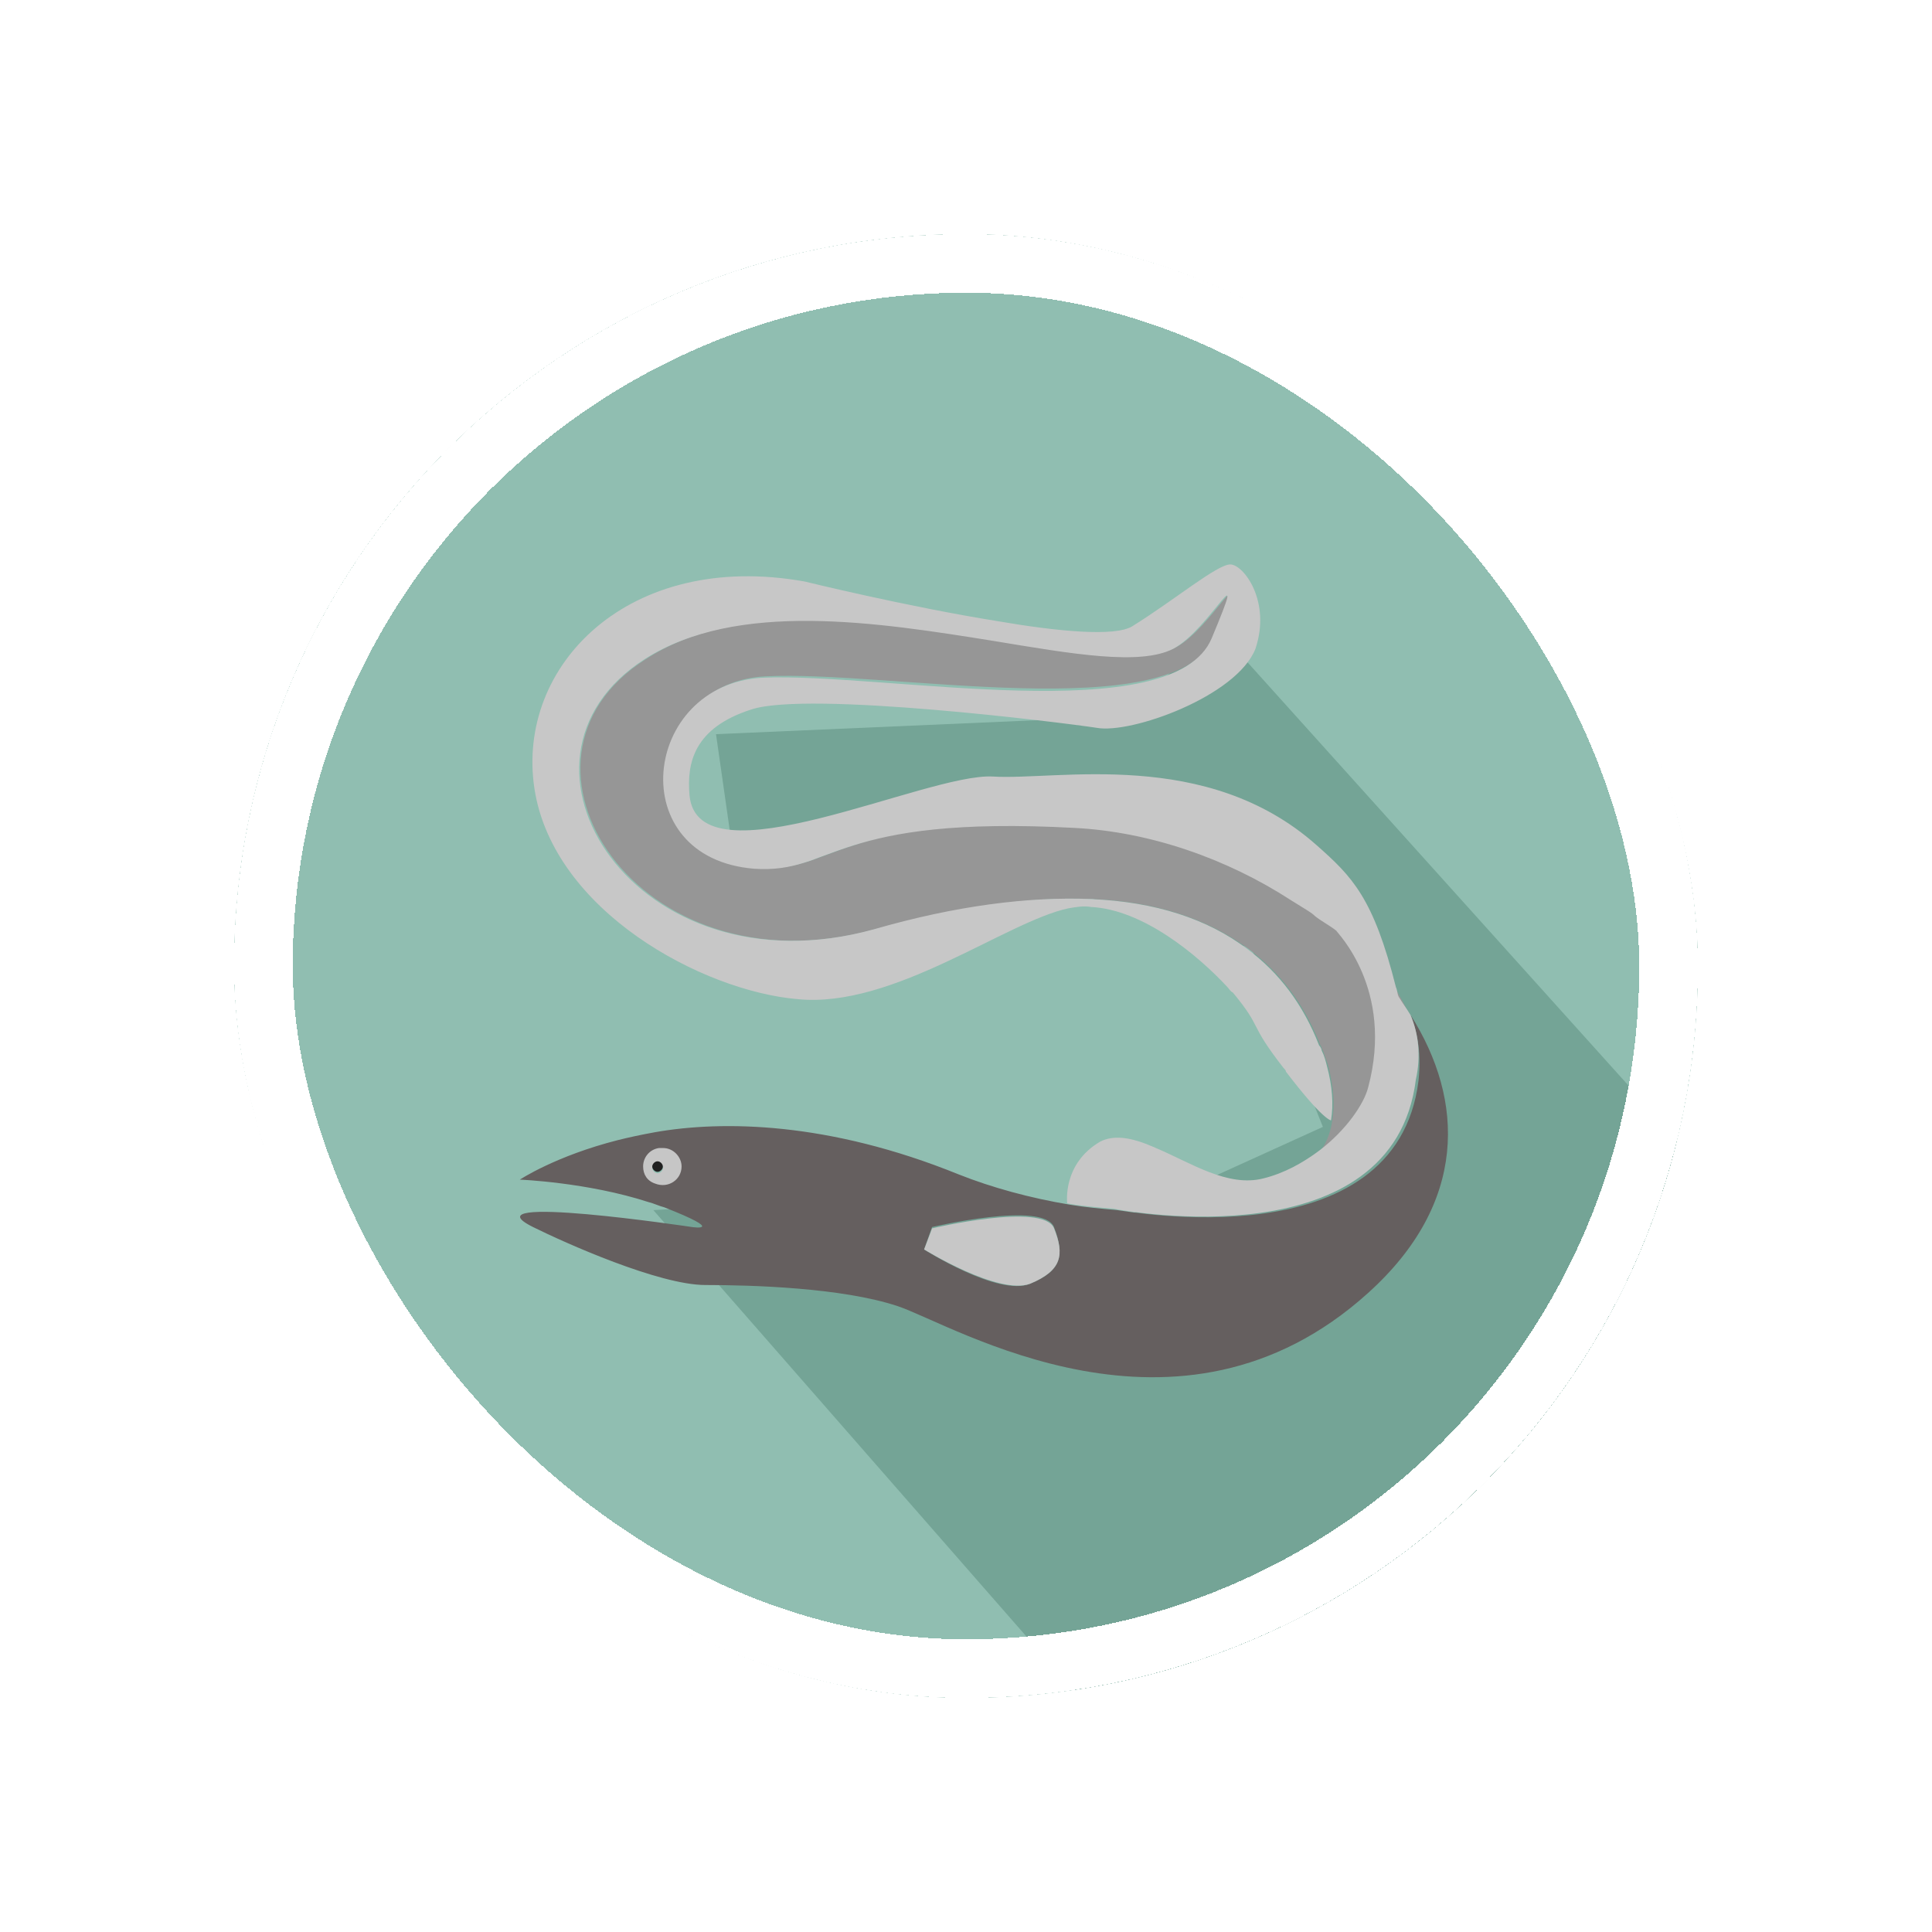 <svg width="33" height="33" viewBox="0 0 33 33" fill="none" xmlns="http://www.w3.org/2000/svg">
<g filter="url(#filter0_d_389_146)">
<g clip-path="url(#clip0_389_146)">
<rect x="4" width="96" height="96" fill="#90BEB1"/>
<path d="M11.16 16.67L13.374 16.54L19.242 16.772L22.596 15.248L21.377 12.199L16.498 10.674H12.535L12.23 8.54L19.242 8.235L20.767 6.711L28.999 15.857V25.004H18.452L11.16 16.67Z" fill="#74A496"/>
<path d="M11.754 15.95C11.754 16.198 11.55 16.378 11.324 16.378C11.256 16.378 11.211 16.355 11.143 16.333C10.984 16.265 10.871 16.108 10.871 15.928C10.871 15.725 11.03 15.545 11.211 15.5C11.233 15.5 11.256 15.5 11.301 15.5C11.55 15.5 11.754 15.703 11.754 15.95ZM11.233 16.04C11.279 16.04 11.324 15.995 11.324 15.95C11.324 15.905 11.279 15.86 11.233 15.86C11.188 15.86 11.143 15.905 11.143 15.95C11.143 15.995 11.188 16.04 11.233 16.04Z" fill="#C6C6C6"/>
<path d="M23.866 13.017C23.933 13.129 24.001 13.219 24.069 13.332C24.001 13.174 23.911 13.017 23.82 12.859C23.843 12.904 23.866 12.949 23.866 13.017Z" fill="#969696"/>
<path d="M14.945 11.873C16.349 11.491 17.594 11.311 18.659 11.356C19.745 11.401 20.628 11.693 21.33 12.211C21.873 12.616 22.281 13.156 22.553 13.854C22.575 13.876 22.575 13.921 22.598 13.944C22.62 14.034 22.666 14.124 22.689 14.214C22.779 14.574 22.802 14.866 22.756 15.136C22.734 15.316 22.666 15.497 22.575 15.632C23.051 15.271 23.345 14.821 23.413 14.551C23.436 14.416 23.798 13.764 23.685 13.224C23.458 12.211 22.87 11.896 22.87 11.873C22.756 11.783 22.62 11.693 22.507 11.626C22.439 11.581 22.349 11.513 22.281 11.468C22.213 11.423 22.168 11.401 22.1 11.356C22.032 11.311 21.941 11.266 21.873 11.221C20.832 10.591 19.609 10.185 18.409 10.118C14.266 9.893 14.289 10.928 12.931 10.816C10.666 10.658 11.006 7.665 13.066 7.553C15.149 7.44 20.085 8.43 20.741 6.877C21.398 5.302 20.719 6.72 20.085 7.057C19.541 7.35 18.364 7.147 17.006 6.922C14.991 6.607 12.614 6.225 11.029 7.26C8.334 8.97 10.87 12.999 14.945 11.873Z" fill="#969696"/>
<path d="M24.093 13.336C24.229 13.674 24.274 14.034 24.229 14.461C23.844 17.544 19.271 16.689 19.067 16.667C18.795 16.644 18.546 16.622 18.275 16.577C17.596 16.464 16.939 16.284 16.373 16.059C14.154 15.159 12.343 15.136 11.188 15.339C10.939 15.384 10.735 15.429 10.554 15.474C9.49 15.744 8.879 16.149 8.879 16.149C8.879 16.149 10.034 16.194 11.075 16.532C11.166 16.554 11.256 16.599 11.347 16.622C12.433 17.049 11.822 16.959 11.822 16.959C11.822 16.959 7.928 16.374 9.105 16.959C9.649 17.229 11.256 17.949 12.049 17.949C12.841 17.949 14.38 17.994 15.331 18.309C16.282 18.625 20.131 21.01 23.369 18.084C25.067 16.554 25.021 14.799 24.093 13.336ZM11.324 16.374C11.256 16.374 11.211 16.352 11.143 16.329C10.985 16.262 10.871 16.104 10.871 15.924C10.871 15.721 11.03 15.541 11.211 15.496C11.233 15.496 11.256 15.496 11.301 15.496C11.55 15.496 11.732 15.699 11.732 15.924C11.754 16.172 11.55 16.374 11.324 16.374ZM17.596 17.927C17.052 18.152 15.784 17.342 15.784 17.342L15.92 16.959C15.92 16.959 17.822 16.509 18.003 16.959C18.184 17.432 18.139 17.702 17.596 17.927Z" fill="#655F5F"/>
<path d="M24.093 13.337C24.025 13.225 23.957 13.135 23.889 13.022C23.867 12.977 23.867 12.909 23.844 12.864C23.459 11.334 23.097 10.974 22.486 10.434C20.607 8.769 18.071 9.331 16.961 9.264C15.829 9.196 11.913 11.132 11.777 9.579C11.731 9.039 11.845 8.431 12.841 8.116C13.814 7.801 18.139 8.341 18.727 8.431C19.316 8.544 21.127 7.891 21.444 7.081C21.716 6.271 21.24 5.641 21.014 5.641C20.788 5.641 20.063 6.248 19.339 6.698C19.044 6.878 18.071 6.788 17.029 6.608C15.49 6.361 13.746 5.933 13.746 5.933C10.735 5.393 8.811 7.373 9.128 9.466C9.445 11.559 12.003 12.932 13.633 13.067C15.263 13.225 17.188 11.739 18.252 11.514C18.388 11.492 18.501 11.469 18.637 11.492C19.52 11.537 20.448 12.302 20.969 12.864C20.991 12.887 21.014 12.932 21.059 12.954C21.58 13.585 21.308 13.45 21.92 14.237C21.942 14.26 21.965 14.282 21.965 14.305C22.599 15.137 22.735 15.137 22.735 15.137C22.78 14.867 22.757 14.552 22.667 14.215C22.644 14.125 22.622 14.035 22.576 13.945C22.576 13.922 22.553 13.877 22.531 13.855C22.259 13.157 21.852 12.617 21.308 12.212C20.629 11.694 19.724 11.402 18.637 11.357C17.573 11.312 16.327 11.469 14.924 11.874C10.848 12.999 8.313 8.994 11.007 7.261C12.592 6.248 14.992 6.631 16.961 6.946C18.32 7.171 19.474 7.373 20.041 7.081C20.674 6.743 21.354 5.326 20.697 6.901C20.041 8.476 15.105 7.486 13.022 7.576C10.962 7.689 10.622 10.659 12.886 10.839C14.245 10.929 14.222 9.916 18.365 10.142C19.633 10.209 20.946 10.659 22.055 11.379C22.123 11.424 22.169 11.447 22.237 11.492C22.305 11.537 22.395 11.582 22.463 11.649C22.576 11.739 22.712 11.807 22.825 11.897C22.825 11.919 23.821 12.887 23.369 14.575C23.301 14.845 23.006 15.295 22.531 15.655C22.259 15.858 21.942 16.038 21.58 16.128C20.969 16.285 20.335 15.858 19.746 15.61C19.701 15.588 19.633 15.565 19.588 15.543C19.293 15.43 19.022 15.385 18.795 15.498C18.139 15.88 18.229 16.555 18.229 16.555C18.478 16.6 18.75 16.623 19.022 16.645C19.225 16.69 23.799 17.523 24.184 14.44C24.274 14.035 24.229 13.652 24.093 13.337Z" fill="#C7C7C7"/>
<path d="M15.921 16.981L15.785 17.341C15.785 17.341 17.053 18.129 17.596 17.927C18.14 17.701 18.185 17.431 18.004 16.981C17.823 16.531 15.921 16.981 15.921 16.981Z" fill="#C7C7C7"/>
<path d="M11.231 15.836C11.277 15.836 11.322 15.881 11.322 15.926C11.322 15.971 11.277 16.016 11.231 16.016C11.186 16.016 11.141 15.971 11.141 15.926C11.141 15.881 11.186 15.836 11.231 15.836Z" fill="#202020"/>
<path d="M11.325 16.486C11.257 16.486 11.189 16.464 11.121 16.441C10.917 16.351 10.781 16.171 10.781 15.946C10.781 15.699 10.962 15.474 11.211 15.406C11.234 15.406 11.279 15.406 11.325 15.406C11.619 15.406 11.868 15.654 11.868 15.946C11.868 16.239 11.619 16.486 11.325 16.486ZM11.325 15.609C11.302 15.609 11.279 15.609 11.257 15.609C11.098 15.631 10.985 15.766 10.985 15.924C10.985 16.059 11.053 16.171 11.189 16.216C11.415 16.306 11.642 16.149 11.642 15.924C11.642 15.766 11.506 15.609 11.325 15.609Z" fill="#655F5F"/>
</g>
<rect x="4.5" y="0.5" width="24" height="24" rx="12" stroke="white" shape-rendering="crispEdges"/>
</g>
<defs>
<filter id="filter0_d_389_146" x="0" y="0" width="33" height="33" filterUnits="userSpaceOnUse" color-interpolation-filters="sRGB">
<feFlood flood-opacity="0" result="BackgroundImageFix"/>
<feColorMatrix in="SourceAlpha" type="matrix" values="0 0 0 0 0 0 0 0 0 0 0 0 0 0 0 0 0 0 127 0" result="hardAlpha"/>
<feOffset dy="4"/>
<feGaussianBlur stdDeviation="2"/>
<feComposite in2="hardAlpha" operator="out"/>
<feColorMatrix type="matrix" values="0 0 0 0 0 0 0 0 0 0 0 0 0 0 0 0 0 0 0.25 0"/>
<feBlend mode="normal" in2="BackgroundImageFix" result="effect1_dropShadow_389_146"/>
<feBlend mode="normal" in="SourceGraphic" in2="effect1_dropShadow_389_146" result="shape"/>
</filter>
<clipPath id="clip0_389_146">
<rect x="4" width="25" height="25" rx="12.5" fill="white"/>
</clipPath>
</defs>
</svg>
